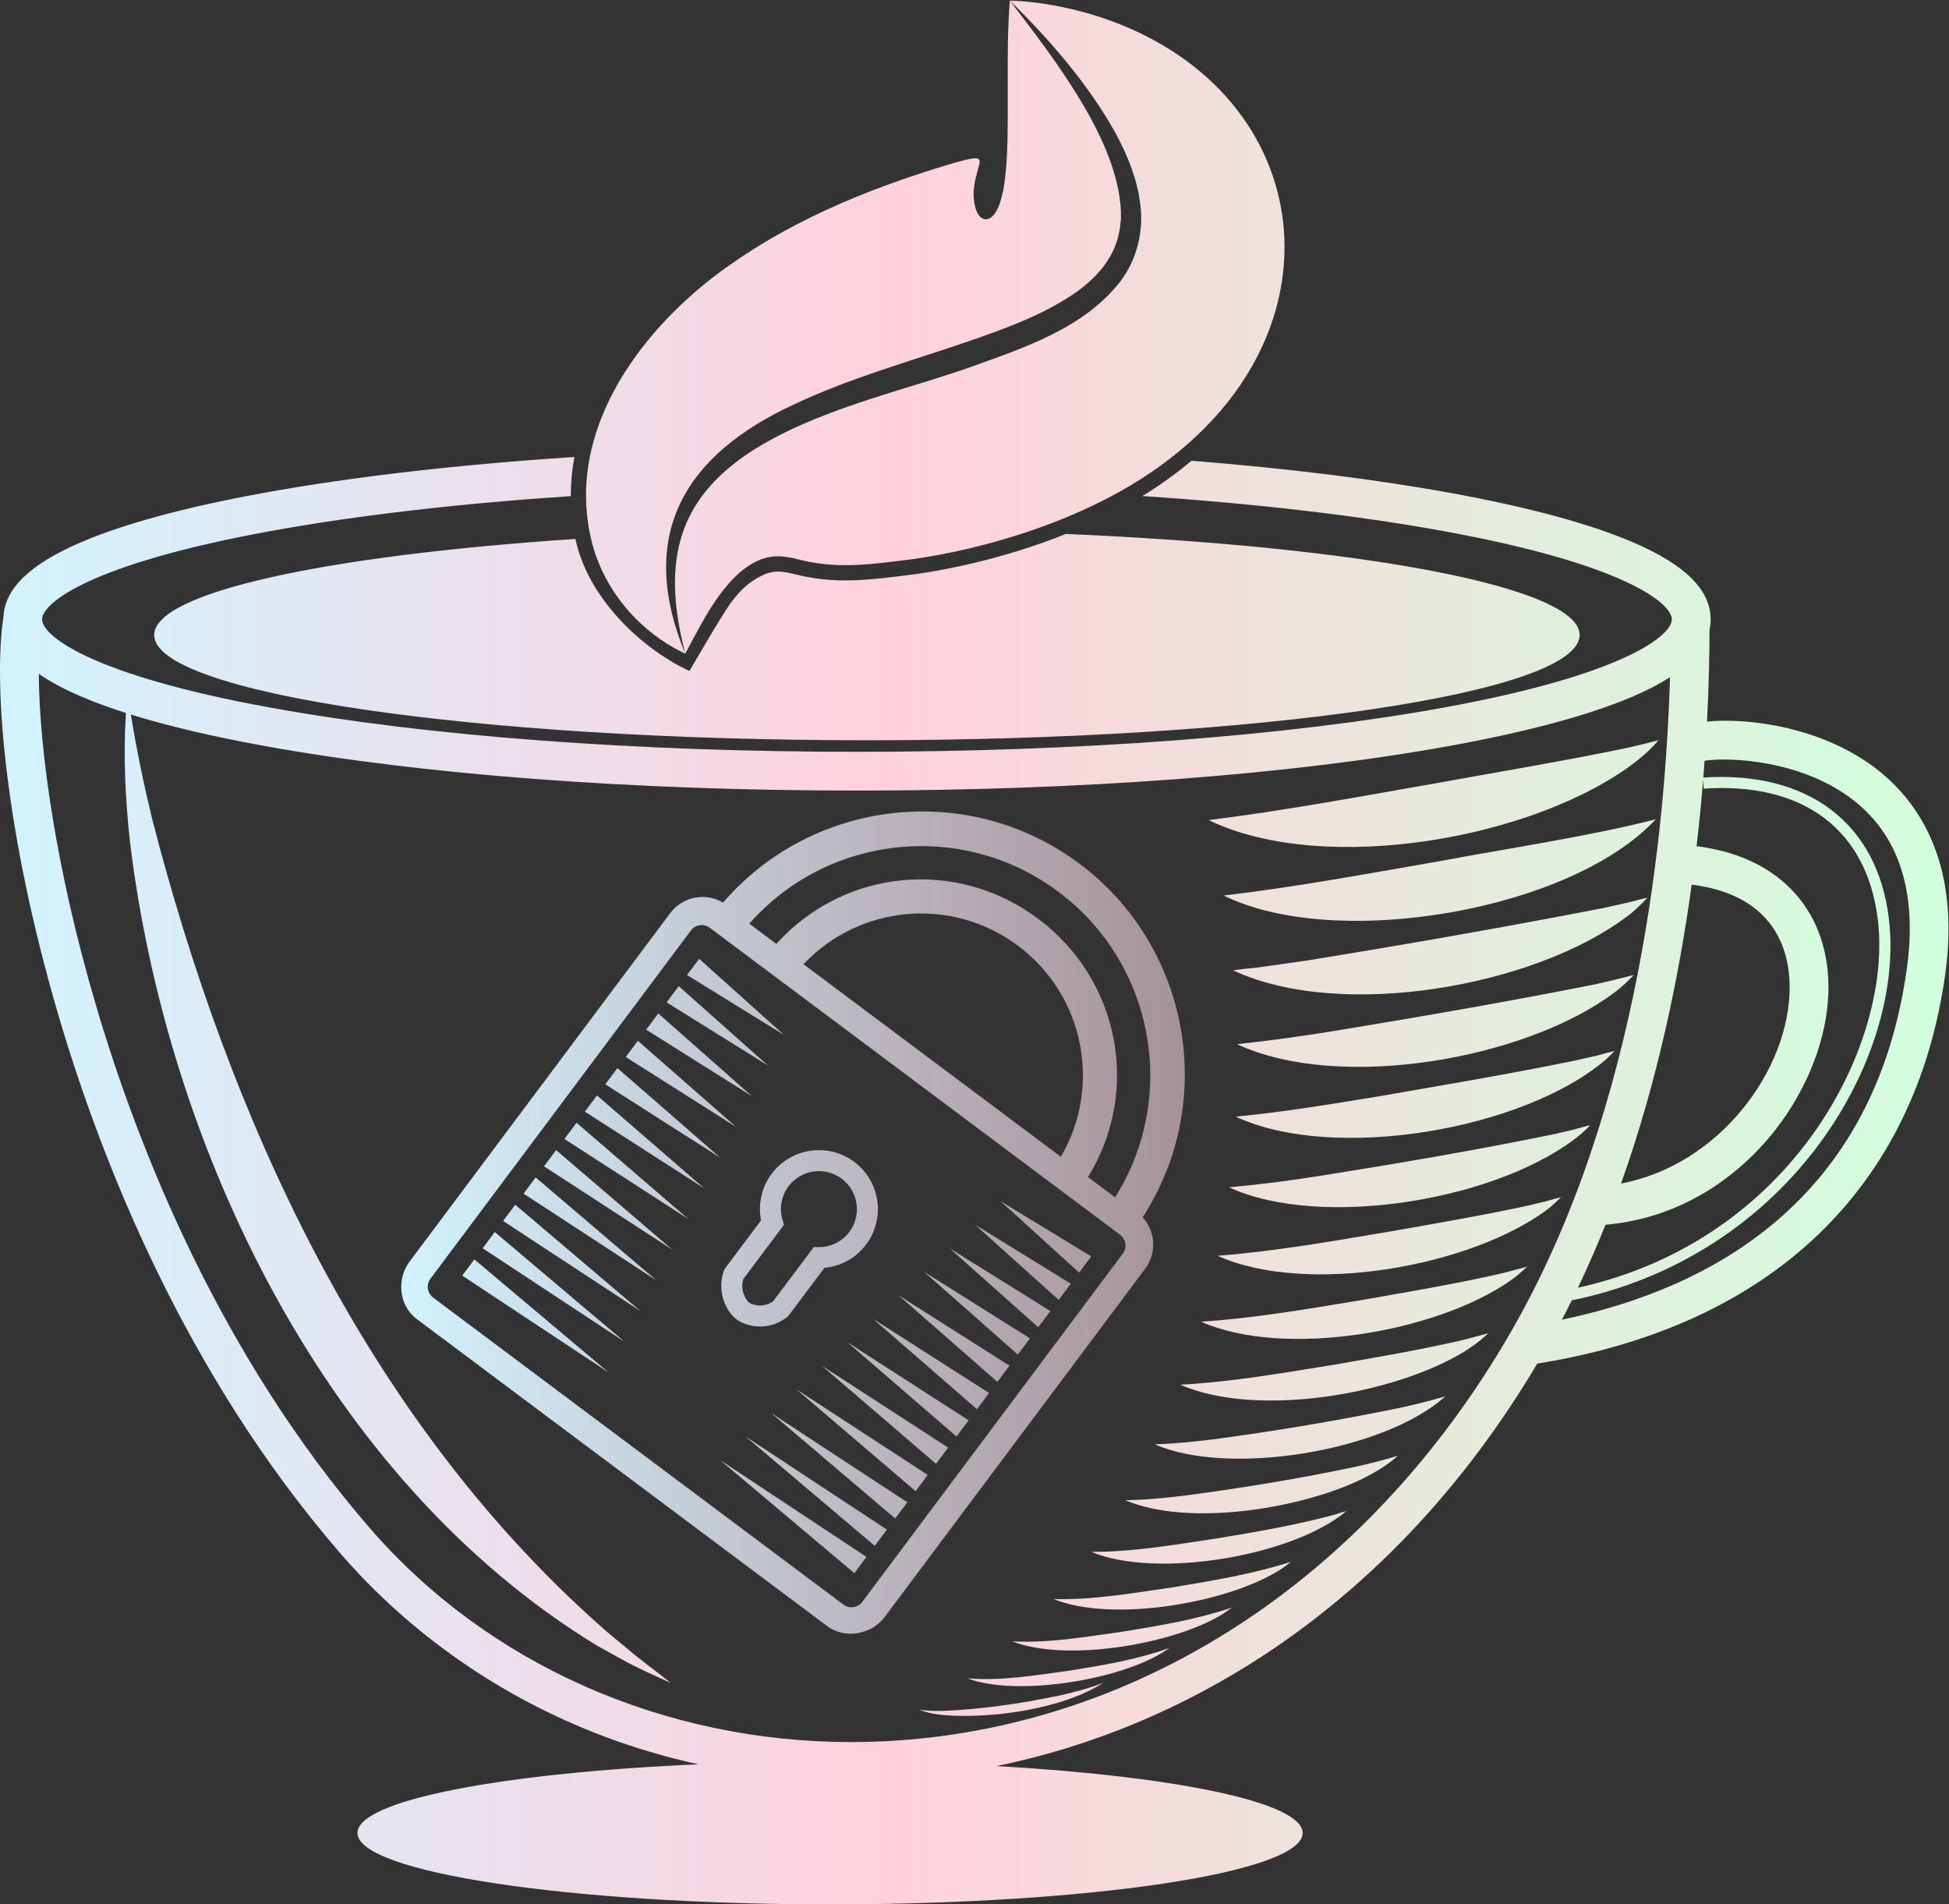 <?xml version="1.0" encoding="UTF-8" standalone="no"?>
<!-- Created with Inkscape (http://www.inkscape.org/) -->

<svg
   version="1.1"
   id="svg2"
   width="690.585"
   height="674.661"
   viewBox="0 0 690.585 674.661"
   sodipodi:docname="logo-inv_grad.svg"
   inkscape:version="1.3.2 (091e20ef0f, 2023-11-25, custom)"
   xmlns:inkscape="http://www.inkscape.org/namespaces/inkscape"
   xmlns:sodipodi="http://sodipodi.sourceforge.net/DTD/sodipodi-0.dtd"
   xmlns:xlink="http://www.w3.org/1999/xlink"
   xmlns="http://www.w3.org/2000/svg"
   xmlns:svg="http://www.w3.org/2000/svg">
   <rect x="0" y="0" width="690.585" height="674.661" fill="#333333" stroke="none"/>
   <defs
      id="defs6">
      <linearGradient
         id="linearGradient4"
         inkscape:collect="always">
         <stop
            style="stop-color:#d1f3ff;stop-opacity:1;"
            offset="0"
            id="stop3" />
         <stop
            style="stop-color:#ffd1dc;stop-opacity:0.498;"
            offset="0.5"
            id="stop11" />
         <stop
            style="stop-color:#d1ffdd;stop-opacity:0;"
            offset="1"
            id="stop4" />
      </linearGradient>
      <linearGradient
         id="linearGradient1"
         inkscape:collect="always">
         <stop
            style="stop-color:#d1f3ff;stop-opacity:1;"
            offset="0"
            id="stop1" />
         <stop
            style="stop-color:#ffd1dc;stop-opacity:1;"
            offset="0.458"
            id="stop8" />
         <stop
            style="stop-color:#d1ffdd;stop-opacity:1;"
            offset="1"
            id="stop2" />
      </linearGradient>
      <linearGradient
         inkscape:collect="always"
         xlink:href="#linearGradient4"
         id="linearGradient10"
         x1="142.16"
         y1="433.156"
         x2="807.59"
         y2="430.533"
         gradientUnits="userSpaceOnUse" />
      <linearGradient
         inkscape:collect="always"
         xlink:href="#linearGradient1"
         id="linearGradient11"
         gradientUnits="userSpaceOnUse"
         x1="0.001"
         y1="3572.69"
         x2="5179.389"
         y2="3572.69" />
   </defs>
   <sodipodi:namedview
      id="namedview4"
      pagecolor="#ffffff"
      bordercolor="#000000"
      borderopacity="0.25"
      inkscape:showpageshadow="2"
      inkscape:pageopacity="0.0"
      inkscape:pagecheckerboard="0"
      inkscape:deskcolor="#d1d1d1"
      showgrid="false"
      inkscape:zoom="2.6680053"
      inkscape:cx="345.38911"
      inkscape:cy="337.33066"
      inkscape:window-width="3840"
      inkscape:window-height="2050"
      inkscape:window-x="0"
      inkscape:window-y="0"
      inkscape:window-maximized="1"
      inkscape:current-layer="layer2" />
   <g
      id="g10"
      inkscape:groupmode="layer"
      inkscape:label="Page 1"
      transform="matrix(1.333,0,0,-1.333,-9.7507016e-5,813.689)">
      <path
         d="m 1910.26,4519.6 c -35.2,-49.35 -58.58,-96.48 -88.78,-152.73 -25.64,99.95 -41.01,209.63 -10.4,309.49 85.25,289.39 523.25,362.83 775.59,454.81 139.36,49.81 296.18,102.63 390.79,224.44 45.02,58.1 63.79,137.59 53.14,208.18 -0.35,3.1 -3.69,24.12 -3.89,26.48 -2.44,9.54 -6.22,26.17 -8.82,35.93 -6.14,19.07 -12.96,40.5 -21.14,58.8 -8.37,21.35 -20.7,44.49 -31.05,64.89 -73.67,131.84 -174.6,247.81 -281.38,352.78 73.85,-2.51 142.37,-15.5 211.77,-35.13 583.49,-172.36 698.12,-801.14 222.28,-1175.47 -3.34,-2.68 -6.76,-5.3 -10.16,-7.94 -44.39,-34.52 -93.18,-65.78 -144.75,-93.72 -74.87,-40.55 -155.53,-74.22 -236.75,-101.26 -101.18,-33.67 -203.22,-57.05 -296.05,-70.47 -127.36,-16.33 -207.44,-26.97 -310.07,-0.92 -11.53,3.2 -24.06,5.49 -35.98,7.02 -17.68,1.93 -36.49,0.79 -53.62,-4.75 l -6.78,-2.01 -3.47,-1.13 -3.11,-1.47 c -44.56,-19.55 -77.36,-54.95 -107.37,-95.82 z m -339.73,154.77 c -8.82,38.41 -12.83,76.45 -12.78,113.93 0.06,35.2 3.71,69.91 10.59,103.93 42.41,209.32 205.13,392.95 376.02,510.74 182.03,128.28 395.75,210.17 587.89,267.09 18.7,5.19 37.68,11.17 56.75,13.23 4.97,0.39 8.61,0.19 11.67,-1.55 0.46,-0.33 1.8,-0.49 1.65,-1.09 0.26,-1.02 0.67,-2.15 1.22,-3.36 0.12,-0.64 0.93,-1.14 0.67,-2.06 -0.24,-0.92 -0.45,-1.87 -0.58,-2.84 -0.47,-2.04 -0.06,-3.83 -0.66,-6.36 -2.5,-5.79 -2.39,-10.99 -5.7,-19.48 -1.31,-4.07 -1.46,-8.56 -3.06,-12.56 -4.94,-20.46 -8.04,-42.26 -5.12,-63.32 7.44,-65.45 53.97,-68.72 72.7,7.43 l 3.54,14.38 1.97,7.51 c 10.8,66.55 11.22,134.44 11.48,202.3 0.57,82.13 -1.65,163.14 2.21,246.5 0.83,17.85 1.84,35.78 3.32,53.88 v 0 c 114.15,-150.02 288.85,-370.96 295.26,-562.35 v -18.18 c -0.64,-8.54 -2.25,-18.19 -2.9,-26.73 -0.77,-5.37 -4.96,-20.62 -5.76,-25.92 -2.45,-6.4 -6.17,-18.47 -8.86,-24.86 -23.32,-52.95 -65.69,-93.84 -113.84,-125.47 -85.37,-56.47 -185.4,-91.7 -282.81,-125.23 -151.53,-51.73 -306.86,-95 -452.59,-163.53 -295.37,-135.91 -420.84,-348.98 -291.33,-663.53 -16.54,7.79 -32.54,16.62 -47.98,26.27 -100.66,62.95 -176.22,164.05 -202.82,280.48 -0.05,0.25 -0.09,0.51 -0.15,0.75 z M 2812.77,1597.01 c 40.44,9.1 80.56,19.2 119.71,34.48 -108.38,-70.01 -300.34,-96.8 -428.05,-85.32 -4.75,0.69 -18.89,2.62 -23.6,3.32 -7.39,1.8 -15.93,3.34 -23.19,5.53 l -14.83,5.55 c 19.86,-3.66 41.95,-4 62.09,-3.61 103.32,3.83 206.75,19.21 307.87,40.05 z m 29.64,66.88 c 89.97,14.33 179.21,29.28 265.61,60.02 -113.31,-83.26 -405.1,-131.21 -536.73,-80.34 90.65,-7.84 181.48,8.35 271.12,20.32 z m 143.01,103.86 c 97.86,15.92 194.51,31.96 289.18,63.78 -10.16,-7.31 -20.41,-15.13 -31.45,-21.33 -129.88,-76.83 -410.36,-124.27 -552.33,-68.44 98.45,-5.15 197.3,12.37 294.6,25.99 z m 133.54,117.92 c 105.76,17.59 209.84,34.62 312.74,67.61 -10.79,-8.19 -21.69,-17.05 -33.56,-23.9 -140.08,-86.68 -442.77,-138.05 -597.26,-75.27 106.73,-2.64 212.76,16.32 318.08,31.56 z m 428.47,192.74 c 9.92,3.34 21.25,6.85 31.46,9.71 -142.19,-120.4 -505.55,-180.91 -677.87,-108.59 115.23,-0.04 228.1,20.18 341.55,37.1 102.31,16.9 204.68,34.81 304.86,61.78 z m 55.9,127.42 c 37.73,8.38 74.57,17.77 112.38,29.19 -29.28,-26.44 -64.88,-46.93 -100.33,-64.15 -161.73,-76.9 -456.66,-125.3 -624.62,-53.85 54.59,0.52 107.65,6.11 161.3,12.52 151.28,20.16 301.94,44.61 451.27,76.29 z m 118.33,156.7 c 40.31,8.81 79.47,18.48 119.97,30.41 -159.35,-144.91 -574.38,-214.49 -771.99,-127.46 66.4,2.19 130.78,9.51 195.98,18.74 152.81,21.24 304.9,47.22 456.04,78.31 z m 132.25,172.38 c 34.29,6.89 67.25,16.25 102.31,25.88 -6.5,-6.19 -13.43,-11.89 -20.28,-17.93 -13.54,-11.66 -29.58,-21.67 -44.39,-31.47 -187.11,-113.53 -550,-176.44 -754.38,-87.45 138.47,7.34 275.25,31.56 411.95,53.6 101.63,17.75 203.94,35.01 304.79,57.37 z m 96.64,175.79 c 36.33,7.13 71.19,16.87 108.45,26.86 -13.57,-12.8 -28.39,-26.43 -44.08,-36.91 -194.92,-136.9 -600.92,-207.33 -822,-109.36 146.27,9.79 290.87,35.21 435.37,59.12 107.33,18.86 215.62,37.1 322.26,60.29 z m 169.8,203.79 c 9.51,2.63 19.12,5.36 29.15,7.71 -10.73,-10.57 -22.16,-21.01 -33.88,-30.65 -204.64,-154.58 -642.16,-231.47 -879.27,-125.04 154.12,12.16 306.54,39 458.84,64.63 122.75,21.57 246.31,42.76 368.28,69.17 18.45,4.94 38.52,8.55 56.88,14.18 z m 83.74,177.09 c -207.81,-174.65 -687.97,-257.66 -937.03,-143.03 81.6,7.27 163.11,17.92 243.82,30.74 209.33,33.27 418.08,68.94 625.73,111.65 19.4,5.17 40.57,8.91 59.9,14.71 34.83,9.03 37.84,13.77 7.58,-14.07 z m 39.67,206.74 c 16.21,4.08 31.34,8.91 48.01,12.57 -7.64,-8.06 -15.81,-15.71 -24.11,-23.46 -217.31,-185.73 -721.41,-273.06 -983.13,-151.07 127.88,12.19 254.37,33.44 380.92,54.03 166.33,29.16 333.92,56.89 499.48,90.66 24.43,4.4 54.57,12.01 78.83,17.27 z m -1.05,190.22 c 33.53,7.53 66.41,15.79 99.91,24.32 -16.17,-16.89 -33.23,-33.72 -52.38,-47.38 -236.38,-177.08 -729.86,-263.23 -1001.93,-136.59 89.56,9.84 178.88,22.03 267.73,36.76 229.56,37.83 458.46,77.5 686.67,122.89 z m 66.33,212.78 c 23.65,4.41 45.58,11.88 70.24,17.18 -16.66,-17.54 -34.52,-35.84 -54.44,-49.99 -247.31,-187.17 -761.56,-277.13 -1046.92,-143.36 20.68,3.26 42.4,5.34 63.05,7.33 42.8,5.97 87.98,12.23 130.77,18.5 256.91,41.64 512.86,86.2 768.4,135.65 19.2,3.4 49.73,10.2 68.9,14.69 z M 3829,3815.73 c 169.31,31.86 407.4,67.83 572.3,111.08 -225.37,-243.6 -851.26,-350.01 -1148.4,-202.79 189.77,22.29 387.59,58.97 576.1,91.71 z m -616.23,108.76 c 201.19,25.11 400.27,62.29 599.55,97.12 142.16,25.95 380.77,66.23 519.67,96.42 25.11,5.62 50.11,11.87 76.25,18.68 -17.22,-20.67 -37.34,-38.99 -58.42,-55.66 -265.69,-206.13 -829.33,-305.54 -1137.05,-156.56 z m -1683.1,747.26 c 0.43,-1.94 0.8,-3.88 1.25,-5.81 l 0.28,-1.33 c 33.01,-144.52 163.53,-279.03 301.49,-343.88 0,0 81.67,141.83 109.46,180.81 32.51,44.25 60.47,63.07 91.76,76.81 l 9.52,3.14 c 10.41,3.37 23.33,4.46 36.42,3.07 11,-1.43 21.34,-3.45 29.91,-5.83 l 0.87,-0.23 c 109.15,-27.7 193.72,-16.85 321.72,-0.43 l 4.11,0.52 c 99.81,14.44 204.62,39.38 303.05,72.13 32.13,10.7 63.4,22.17 93.78,34.35 788.88,-33.81 1365.57,-141.27 1365.57,-268.65 0,-154.48 -848.2,-279.71 -1894.51,-279.71 -1046.31,0 -1894.51,125.23 -1894.51,279.71 0,113.73 459.777,211.6 1119.83,255.33 z M 5068.61,3529.73 c -85.97,-618.41 -522.94,-851.16 -916.85,-932.98 8.95,17.03 17.64,34.17 26.19,51.41 258.94,52.36 487.48,193.63 646.36,400.44 146.12,190.19 219.62,419.5 196.6,613.37 -30.09,253.57 -214.29,393.94 -493.26,375.67 1.22,15.09 2.34,29.93 3.37,44.59 63.83,10.33 259.54,2.33 396.98,-105.83 121.23,-95.41 168.55,-245.69 140.61,-446.67 z M 4027.35,2583.85 c -358.63,-634.87 -936.18,-1036.1 -1584.53,-1100.81 -60.27,-6.02 -120.29,-8.99 -179.95,-8.99 -497.13,0.03 -966.1,205.97 -1280.483,569.39 -399.297,461.57 -616.309,1011.27 -728.035,1391.15 -106.356,361.57 -149.961,678.62 -151.227,878.66 29.855,-20.72 66.777,-40.56 111.094,-59.63 35.609,-15.32 75.879,-30.12 120.601,-44.41 -7.636,-113.13 -1.699,-227.81 10.395,-340.32 98.551,-816.39 521.137,-1698.02 1240.025,-2137.42 14.9,-8.14 48.86,-27.49 64.68,-35.99 42.7,-24.1 88.25,-43.68 132.68,-63.99 -38.25,30.92 -77.84,58.68 -114.89,90.61 -22.47,19.01 -52.17,42.23 -73.98,62.38 -623.996,554.85 -984.097,1346.76 -1189.57,2144 -21.933,91.54 -41.426,183.53 -56.265,276.67 97.554,-30.34 215.472,-58.18 352.707,-83.16 421.808,-76.76 981.968,-119.03 1577.318,-119.03 595.34,0 1155.5,42.27 1577.31,119.03 207.49,37.75 371.12,82.04 486.4,131.63 37.84,16.29 70.14,33.14 97.41,50.62 -11.37,-394.7 -80.44,-1133.98 -411.69,-1720.39 z m 281.6,374.71 c 96.29,270.29 153.79,547.33 187.8,794.49 224.23,-28.26 259.97,-179.52 260.39,-271.12 1.02,-220.16 -186.55,-474.2 -448.19,-523.37 z m 382.41,109.29 c 106.38,120.09 169.51,275.05 168.87,414.56 -0.48,103.64 -35.01,193.24 -99.84,259.11 -61.2,62.17 -145.4,100.22 -250.69,113.67 7.15,61.25 12.87,120.2 17.43,176.19 l 1.56,-23.2 c 265.79,17.81 434.5,-109.69 462.98,-349.69 38.81,-326.99 -223.68,-850.09 -797.4,-976.86 26.36,55.07 50.76,111 73.33,167.47 160.13,13.31 310.03,90.41 423.76,218.75 z m 296.07,992.92 c -145.85,112.26 -341.77,136.02 -449.97,125.69 4.95,96.23 6.55,179.06 6.64,243.98 1.94,9.06 2.97,18.25 2.97,27.61 0,78.1 -67.2,144.96 -205.44,204.43 -115.28,49.59 -278.91,93.9 -486.4,131.65 -201.48,36.66 -434.61,65.42 -688.01,85.5 -7.8,-6.55 -15.7,-13.01 -23.8,-19.39 -2.24,-1.79 -4.83,-3.81 -7.42,-5.8 l -2.91,-2.27 c -29.72,-23.12 -62.08,-45.31 -96.56,-66.37 297.39,-19.75 569.98,-51.19 800.24,-93.1 480.3,-87.4 607.2,-191.7 607.2,-234.65 0,-42.93 -126.9,-147.23 -607.2,-234.63 -415.9,-75.68 -969.51,-117.37 -1558.85,-117.37 -589.35,0 -1142.95,41.69 -1558.85,117.37 -480.297,87.4 -607.211,191.7 -607.211,234.63 0,42.95 126.914,147.25 607.211,234.65 229.739,41.81 501.61,73.18 798.22,92.95 0,0.9 -0.04,1.81 -0.04,2.69 0.06,33.66 3.36,67.64 9.5,101.23 -306.96,-19.96 -588.543,-52.21 -826.148,-95.44 C 493.129,4756.38 329.473,4712.07 214.219,4662.48 79.43,4604.51 12.363,4539.46 9.078,4463.87 -19.078,4279.92 15.18,3882.31 155.438,3405.51 c 114.625,-389.66 337.597,-953.97 748.98,-1429.52 186.232,-215.28 427.842,-383.3 698.692,-485.9 82.11,-31.11 166.94,-56.11 253.47,-75.13 -523.58,-22.9 -906.412,-95.87 -906.412,-182.39 0,-104.86 562.442,-189.86 1256.252,-189.86 693.8,0 1256.25,85 1256.25,189.86 0,81.31 -338.28,150.69 -813.72,177.74 252.91,51.75 498.16,153.81 718.51,300 286.65,190.21 528.2,448.98 718.77,769.65 620.76,99.58 1005.32,466.13 1084.5,1035.56 41.95,301.79 -76.53,463.09 -183.3,545.25"
         style="fill:url(#linearGradient11);fill-opacity:1;fill-rule:nonzero;stroke:none"
         id="path64"
         sodipodi:nodetypes="ccccccccccccccccccccccccccccccccccccccccccccsscccccccccccccccccccccccccccccccccccccccccccccccccccccccccccccccccccccccccccccccccccccccccccccccccccccccccccccccccccccccccssscscccccccscccccccccccccccccscccccccccccccccccccccsccccccccscscscccccccssccsssccccc"
         transform="scale(0.1)" />
   </g>
   <g
      inkscape:groupmode="layer"
      id="layer2"
      inkscape:label="Page 2"
      transform="translate(-9.7507016e-5,-0.004)">
      <path
         d="m 290.19,441.832 -1.851,0.004 -14.427,19.232 c -3.842,2.681 -7.725,0.998 -8.505,0.415 -0.844,-0.631 -3.289,-4.086 -2.081,-8.27 l 14.452,-19.272 -0.519,-1.782 c -1.2,-4.12 -0.426,-8.439 2.124,-11.849 4.45,-5.948 12.907,-7.166 18.856,-2.716 5.947,4.449 7.166,12.906 2.716,18.854 -2.551,3.41 -6.475,5.371 -10.767,5.384 m 12.502,-30.19 c -9.23,-6.905 -22.355,-5.013 -29.259,4.216 -3.578,4.782 -4.908,10.707 -3.765,16.51 l -12.999,17.334 -0.189,0.535 c -2.675,7.551 1.005,14.6 4.476,17.196 3.32,2.483 11.111,4.477 17.876,-0.762 l 0.397,-0.307 12.898,-17.191 c 5.891,-0.54 11.203,-3.489 14.782,-8.273 6.904,-9.229 5.012,-22.355 -4.216,-29.258 m -47.567,105.627 51.88,34.337 -4.293,5.738 z m 9.038,-8.336 50.084,32.993 -4.293,5.738 z m 9.038,-8.334 48.287,31.648 -4.293,5.739 z m 9.04,-8.337 46.489,30.304 -4.293,5.739 z m 9.039,-8.337 44.692,28.959 -4.293,5.738 z m 9.039,-8.335 42.895,27.614 -4.293,5.739 z m 9.038,-8.337 41.098,26.271 -4.293,5.739 z m 9.037,-8.336 39.302,24.927 -4.293,5.739 z m 9.039,-8.335 37.505,23.583 -4.293,5.739 z m 9.039,-8.336 35.707,22.238 -4.293,5.739 z m 9.038,-8.336 33.911,20.894 -4.293,5.738 z m 9.037,-8.336 32.115,19.55 -4.293,5.739 z m -186.466,20.612 47.587,40.075 -51.88,-34.337 z m 53.235,29.202 -50.286,-33.143 4.293,-5.739 z m 5.647,-10.871 -48.692,-31.952 4.293,-5.738 z m 5.649,-10.874 -47.099,-30.758 4.293,-5.739 z m 5.648,-10.873 -45.505,-29.567 4.293,-5.739 z m 5.647,-10.872 -43.91,-28.375 4.293,-5.739 z m 5.649,-10.874 -42.317,-27.181 4.293,-5.739 z m 5.647,-10.872 -40.723,-25.99 4.293,-5.739 z m 5.647,-10.872 -39.128,-24.797 4.293,-5.739 z m 5.648,-10.873 -37.535,-23.604 4.293,-5.739 z m 5.649,-10.873 -35.941,-22.412 4.293,-5.739 z m 5.646,-10.871 -34.346,-21.22 4.293,-5.739 z m 27.746,200.858 c -1.58,2.112 -4.574,2.545 -6.687,0.964 L 153.475,459.731 c -2.112,-1.58 -2.544,-4.575 -0.963,-6.688 l 92.299,-123.379 c 1.581,-2.113 4.575,-2.544 6.688,-0.964 l 145.377,108.756 c 2.113,1.581 2.544,4.574 0.963,6.687 z m 70.365,-157.687 -91.196,-68.223 c 19.792,-20.994 52.473,-24.142 76.007,-6.537 23.534,17.606 29.742,49.846 15.189,74.76 m -0.879,-93.888 c 34.088,25.501 42.44,72.771 20.086,108.257 l -9.588,-7.173 c 18.807,-30.682 11.159,-69.965 -17.653,-91.52 -28.813,-21.555 -68.656,-17.799 -92.78,8.905 l -9.589,-7.174 c 27.732,-31.463 75.436,-36.797 109.524,-11.296 M 404.887,431.252 c 26.412,-40.738 17.042,-95.736 -22.397,-125.24 -39.388,-29.466 -94.651,-22.943 -126.294,13.774 -6.212,-3.685 -14.325,-2.144 -18.748,3.768 l -92.299,123.378 c -4.735,6.329 -3.809,15.655 2.52,20.39 l 145.376,108.755 c 6.329,4.735 15.7,3.112 20.435,-3.217 l 92.299,-123.378 c 4.171,-5.575 3.615,-13.252 -0.893,-18.231"
         style="fill:url(#linearGradient10);fill-opacity:1;fill-rule:nonzero;stroke:none;stroke-width:1.618"
         id="path1084" />
   </g>
</svg>